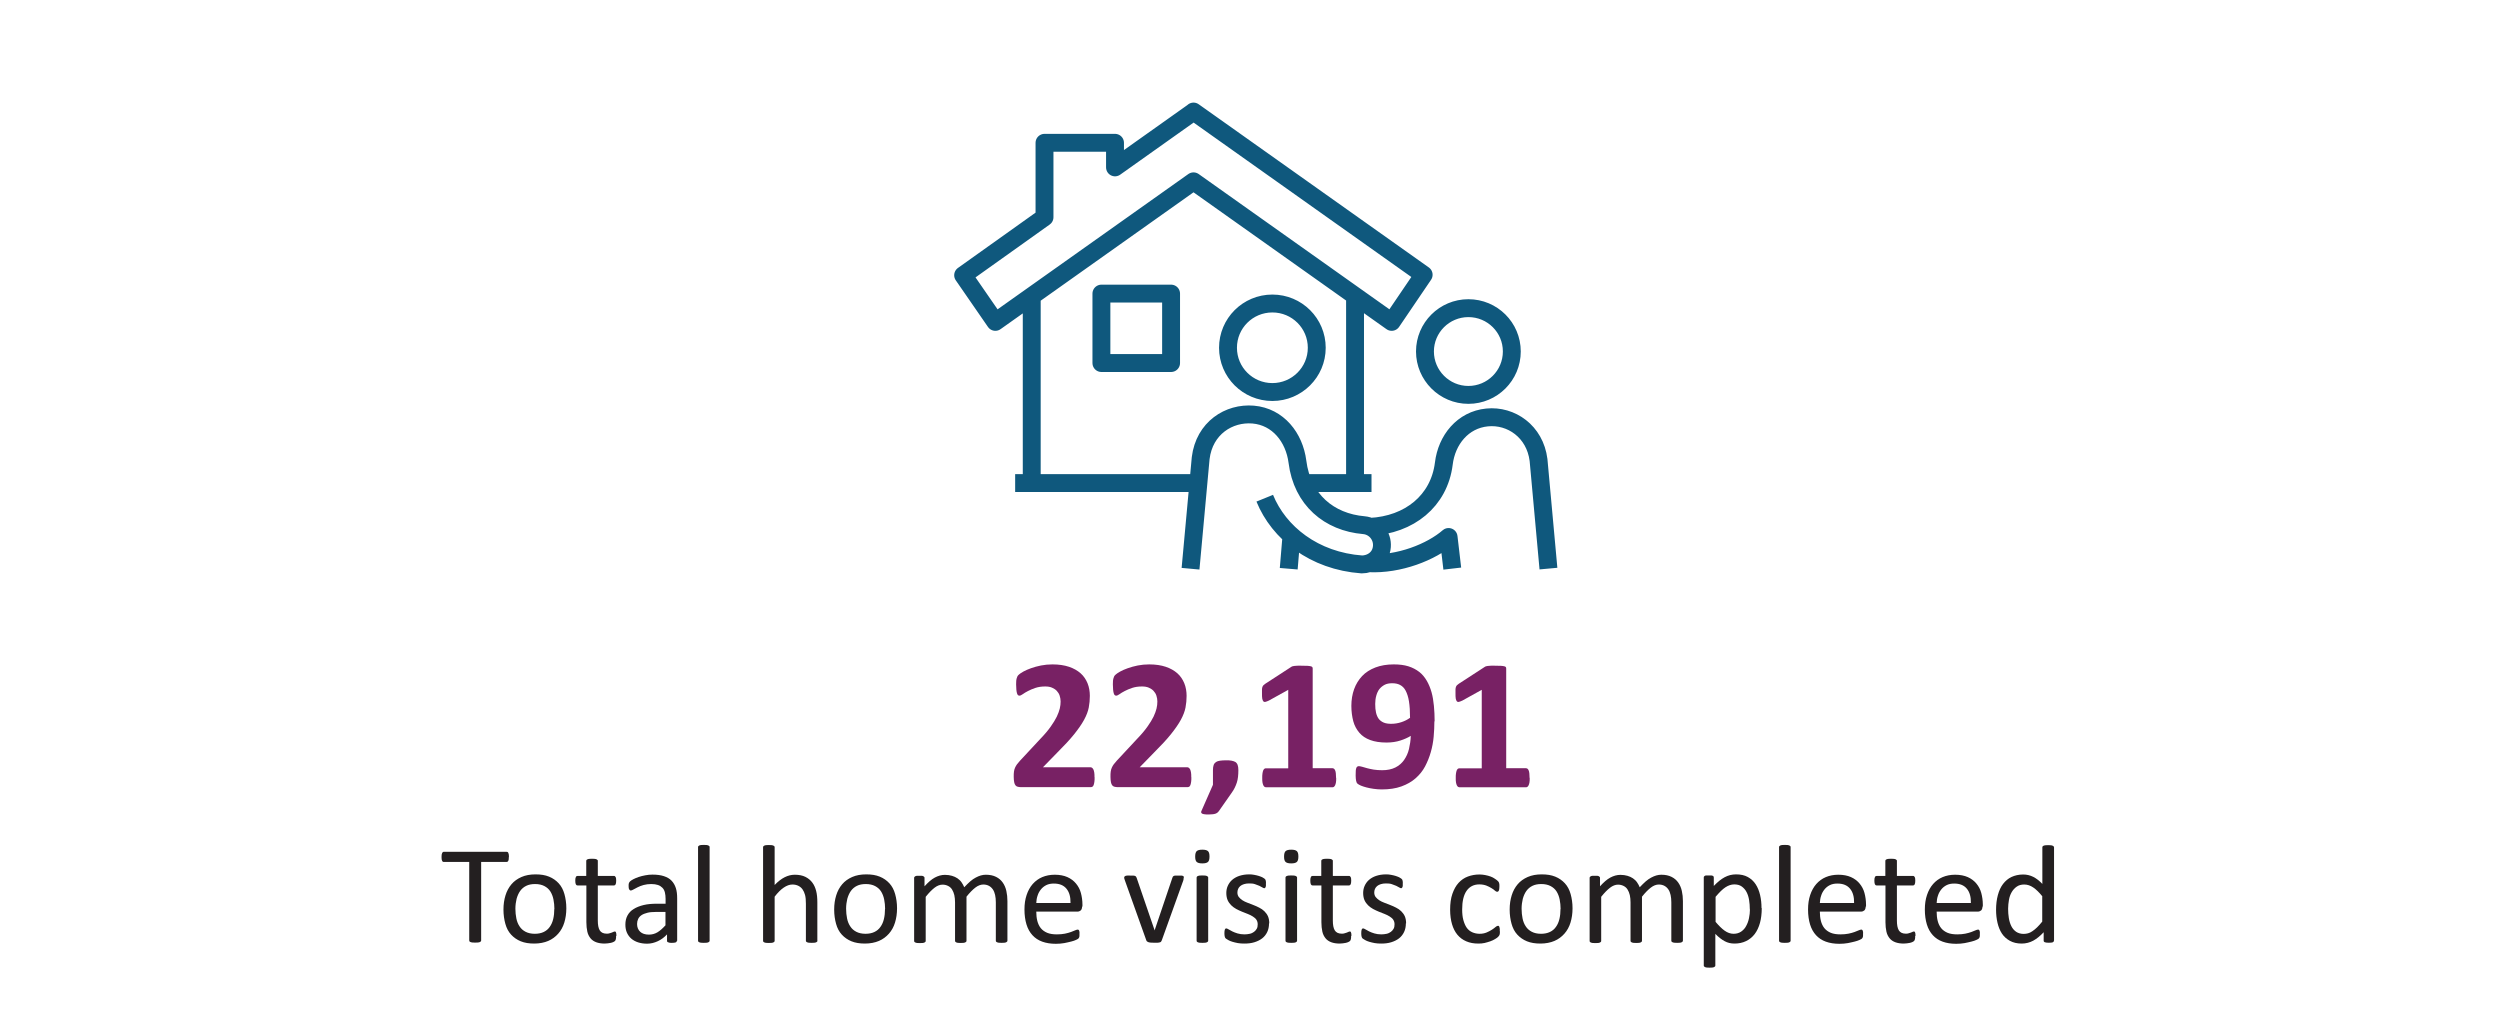 <?xml version="1.0" encoding="UTF-8"?><svg id="a" xmlns="http://www.w3.org/2000/svg" viewBox="0 0 209.55 84.86"><defs><style>.b{fill:#782164;}.c{fill:none;stroke:#0f587d;stroke-linejoin:round;stroke-width:1.5px;}.d{fill:#231f20;}</style></defs><g><path class="b" d="M91.75,65.15c0,.15,0,.28-.02,.39s-.03,.19-.06,.26-.06,.12-.1,.14-.09,.04-.14,.04h-5.81c-.11,0-.21-.01-.3-.03s-.15-.06-.2-.12-.09-.15-.11-.26-.04-.26-.04-.45c0-.17,0-.32,.02-.44s.04-.23,.09-.33,.09-.19,.16-.28,.15-.19,.25-.3l1.75-1.88c.35-.36,.63-.7,.84-1s.38-.57,.5-.82,.2-.48,.25-.68,.07-.41,.07-.59c0-.17-.03-.33-.08-.49s-.14-.29-.24-.4-.24-.2-.4-.27-.35-.1-.57-.1c-.31,0-.58,.04-.82,.12s-.45,.17-.62,.26-.33,.18-.45,.27-.21,.12-.28,.12c-.05,0-.09-.02-.12-.05s-.06-.08-.08-.16-.04-.17-.05-.29-.02-.27-.02-.45c0-.12,0-.22,.01-.3s.02-.15,.04-.21,.04-.11,.06-.16,.07-.1,.14-.16,.18-.14,.36-.24,.39-.19,.64-.28,.54-.17,.84-.23,.63-.09,.96-.09c.53,0,.99,.07,1.38,.2s.72,.32,.98,.55,.45,.52,.58,.84,.19,.68,.19,1.05c0,.33-.03,.65-.09,.97s-.19,.66-.39,1.03-.48,.77-.84,1.22-.84,.96-1.43,1.55l-1.18,1.21h3.98c.05,0,.1,.02,.14,.05s.08,.08,.11,.14,.05,.15,.07,.26,.02,.23,.02,.38Z"/><path class="b" d="M99.86,65.15c0,.15,0,.28-.02,.39s-.03,.19-.06,.26-.06,.12-.1,.14-.09,.04-.14,.04h-5.81c-.11,0-.21-.01-.3-.03s-.15-.06-.2-.12-.09-.15-.11-.26-.04-.26-.04-.45c0-.17,0-.32,.02-.44s.04-.23,.09-.33,.09-.19,.16-.28,.15-.19,.25-.3l1.75-1.88c.35-.36,.63-.7,.84-1s.38-.57,.5-.82,.2-.48,.25-.68,.07-.41,.07-.59c0-.17-.03-.33-.08-.49s-.14-.29-.24-.4-.24-.2-.4-.27-.35-.1-.57-.1c-.31,0-.58,.04-.82,.12s-.45,.17-.62,.26-.33,.18-.45,.27-.21,.12-.28,.12c-.05,0-.09-.02-.12-.05s-.06-.08-.08-.16-.04-.17-.05-.29-.02-.27-.02-.45c0-.12,0-.22,.01-.3s.02-.15,.04-.21,.04-.11,.06-.16,.07-.1,.14-.16,.18-.14,.36-.24,.39-.19,.64-.28,.54-.17,.84-.23,.63-.09,.96-.09c.53,0,.99,.07,1.38,.2s.72,.32,.98,.55,.45,.52,.58,.84,.19,.68,.19,1.05c0,.33-.03,.65-.09,.97s-.19,.66-.39,1.03-.48,.77-.84,1.22-.84,.96-1.43,1.55l-1.18,1.21h3.98c.05,0,.1,.02,.14,.05s.08,.08,.11,.14,.05,.15,.07,.26,.02,.23,.02,.38Z"/><path class="b" d="M103.8,64.55c0,.21-.01,.4-.03,.57s-.05,.33-.1,.48-.11,.3-.18,.44c-.07,.14-.16,.29-.27,.44l-1.05,1.5c-.04,.05-.08,.1-.12,.13-.04,.04-.1,.06-.16,.09-.06,.02-.14,.04-.23,.05-.09,.01-.2,.02-.34,.02-.15,0-.27,0-.37-.02-.09-.01-.16-.03-.2-.06-.04-.03-.06-.06-.07-.1,0-.04,0-.09,.04-.15l.95-2.16v-1.23c0-.18,.02-.32,.06-.43s.11-.19,.2-.25,.2-.09,.34-.11,.3-.03,.49-.03,.34,0,.47,.03,.24,.06,.32,.11,.15,.14,.19,.25,.06,.25,.06,.43Z"/><path class="b" d="M112,65.21c0,.15,0,.27-.02,.37s-.04,.18-.07,.24-.06,.1-.1,.13-.08,.04-.12,.04h-5.58s-.08-.01-.12-.04-.07-.07-.1-.13-.05-.14-.07-.24-.02-.23-.02-.37,0-.28,.02-.38,.03-.18,.06-.25,.06-.11,.1-.14,.08-.04,.12-.04h1.88v-6.58l-1.62,.9c-.12,.06-.22,.09-.29,.11s-.14,0-.18-.05-.07-.12-.09-.23-.02-.26-.02-.46c0-.12,0-.23,0-.31s.02-.15,.04-.21,.05-.1,.09-.14,.09-.08,.15-.12l2.17-1.41s.06-.04,.1-.05,.09-.02,.15-.03,.14-.01,.25-.02,.23,0,.39,0c.2,0,.36,0,.48,.01s.21,.02,.28,.04,.1,.04,.12,.07,.03,.07,.03,.12v8.35h1.65s.09,.01,.13,.04,.07,.07,.1,.14,.05,.14,.06,.25,.02,.23,.02,.38Z"/><path class="b" d="M120.23,60.47c0,.41-.02,.84-.06,1.28s-.12,.87-.24,1.29-.28,.82-.48,1.2-.47,.71-.8,1-.72,.51-1.19,.68c-.47,.17-1.02,.25-1.65,.25-.22,0-.45-.02-.67-.05s-.42-.07-.61-.12-.34-.1-.46-.15-.22-.11-.28-.16-.1-.13-.12-.24-.04-.25-.04-.44c0-.17,0-.31,.01-.41s.02-.18,.05-.24,.05-.09,.09-.11,.07-.03,.12-.03c.06,0,.15,.02,.27,.05s.25,.08,.42,.12,.35,.09,.56,.12,.44,.05,.7,.05c.44,0,.81-.08,1.11-.23s.55-.37,.73-.63,.33-.57,.41-.92,.14-.72,.15-1.1c-.24,.15-.53,.28-.87,.39s-.73,.17-1.16,.17c-.54,0-.99-.07-1.37-.21s-.68-.34-.91-.61-.41-.59-.51-.97-.16-.81-.16-1.29c0-.5,.08-.97,.23-1.39s.38-.79,.67-1.1,.67-.55,1.11-.72,.96-.26,1.54-.26c.47,0,.88,.05,1.23,.16s.65,.27,.91,.47,.46,.45,.63,.74,.3,.61,.4,.96,.16,.74,.2,1.15,.06,.84,.06,1.29Zm-2.04-.28c0-.56-.03-1.02-.09-1.4s-.16-.67-.28-.9-.28-.38-.47-.48-.41-.14-.66-.14-.46,.04-.63,.13-.32,.21-.44,.36-.2,.34-.26,.55-.09,.45-.09,.7c0,.28,.02,.52,.07,.73s.13,.39,.23,.52,.25,.24,.42,.31,.38,.1,.62,.1c.3,0,.59-.05,.86-.14s.51-.21,.71-.36Z"/><path class="b" d="M128.22,65.21c0,.15,0,.27-.02,.37s-.04,.18-.07,.24-.06,.1-.1,.13-.08,.04-.12,.04h-5.58s-.08-.01-.12-.04-.07-.07-.1-.13-.05-.14-.07-.24-.02-.23-.02-.37,0-.28,.02-.38,.03-.18,.06-.25,.06-.11,.1-.14,.08-.04,.12-.04h1.88v-6.58l-1.62,.9c-.12,.06-.22,.09-.29,.11s-.14,0-.18-.05-.07-.12-.09-.23-.02-.26-.02-.46c0-.12,0-.23,0-.31s.02-.15,.04-.21,.05-.1,.09-.14,.09-.08,.15-.12l2.17-1.41s.06-.04,.1-.05,.09-.02,.15-.03,.14-.01,.25-.02,.23,0,.39,0c.2,0,.36,0,.48,.01s.21,.02,.28,.04,.1,.04,.12,.07,.03,.07,.03,.12v8.35h1.65s.09,.01,.13,.04,.07,.07,.1,.14,.05,.14,.06,.25,.02,.23,.02,.38Z"/><path class="d" d="M42.65,71.84c0,.07,0,.14-.01,.19s-.02,.1-.04,.13-.04,.06-.06,.07-.05,.02-.08,.02h-2.13v6.57s0,.06-.02,.08-.04,.04-.08,.06-.09,.03-.16,.04-.15,.01-.24,.01-.17,0-.24-.01-.12-.02-.16-.04-.07-.03-.08-.06-.02-.05-.02-.08v-6.57h-2.13s-.06,0-.08-.02-.05-.04-.06-.07-.03-.08-.04-.13-.01-.12-.01-.19,0-.14,.01-.2,.02-.1,.04-.14,.04-.06,.06-.08,.05-.02,.08-.02h5.27s.06,0,.08,.02,.05,.04,.06,.08,.03,.08,.04,.14,.01,.12,.01,.2Z"/><path class="d" d="M47.47,76.14c0,.43-.06,.83-.17,1.19s-.28,.67-.51,.93-.51,.47-.84,.61-.73,.22-1.17,.22-.81-.06-1.13-.19-.59-.32-.81-.56-.38-.54-.48-.9-.16-.75-.16-1.2,.06-.83,.17-1.19,.28-.67,.5-.93,.5-.46,.84-.61,.73-.22,1.18-.22,.81,.06,1.13,.19,.59,.32,.81,.56,.38,.54,.48,.9,.16,.75,.16,1.19Zm-1,.06c0-.29-.03-.55-.08-.81-.05-.25-.14-.48-.26-.67s-.29-.34-.5-.45c-.21-.11-.47-.17-.78-.17-.29,0-.54,.05-.74,.15-.21,.1-.38,.25-.51,.43s-.23,.41-.3,.66c-.06,.25-.1,.53-.1,.83s.03,.56,.08,.81c.05,.25,.14,.48,.27,.67,.12,.19,.29,.34,.5,.45s.47,.17,.78,.17c.28,0,.53-.05,.74-.15s.38-.24,.51-.43c.13-.18,.23-.4,.29-.66,.06-.25,.09-.53,.09-.84Z"/><path class="d" d="M51.64,78.45c0,.11,0,.2-.02,.27s-.04,.12-.07,.15-.08,.06-.14,.09-.13,.05-.21,.07-.17,.03-.25,.04-.18,.02-.27,.02c-.27,0-.51-.04-.7-.11s-.36-.18-.48-.33-.22-.33-.27-.56-.08-.49-.08-.79v-3.08h-.74c-.06,0-.11-.03-.14-.09s-.05-.16-.05-.3c0-.07,0-.14,.01-.19s.02-.09,.04-.13,.04-.06,.06-.07,.05-.02,.08-.02h.73v-1.25s0-.05,.02-.08,.04-.04,.08-.06,.09-.03,.15-.04,.14-.01,.23-.01,.18,0,.24,.01,.11,.02,.15,.04,.06,.04,.08,.06,.02,.05,.02,.08v1.25h1.35s.06,0,.08,.02,.04,.04,.06,.07,.03,.08,.04,.13,.01,.11,.01,.19c0,.14-.02,.24-.05,.3s-.08,.09-.14,.09h-1.35v2.94c0,.36,.05,.64,.16,.82s.3,.28,.58,.28c.09,0,.17,0,.24-.03s.13-.04,.19-.06,.1-.04,.14-.06,.07-.03,.11-.03c.02,0,.04,0,.06,.01s.03,.03,.04,.06,.02,.06,.03,.11,.01,.11,.01,.18Z"/><path class="d" d="M56.74,78.85s-.02,.08-.05,.11-.07,.04-.13,.05-.13,.02-.24,.02-.18,0-.24-.02-.1-.03-.13-.05-.04-.06-.04-.11v-.53c-.23,.25-.49,.44-.77,.57s-.58,.21-.9,.21c-.28,0-.53-.04-.75-.11s-.42-.18-.57-.31-.28-.3-.37-.5-.13-.43-.13-.68c0-.3,.06-.55,.18-.77s.29-.4,.52-.54,.5-.25,.83-.33,.7-.11,1.11-.11h.73v-.41c0-.2-.02-.38-.06-.54s-.11-.29-.21-.39-.22-.18-.37-.23-.34-.08-.56-.08c-.24,0-.45,.03-.64,.08s-.36,.12-.5,.19-.26,.13-.36,.19-.17,.08-.21,.08c-.03,0-.06,0-.08-.02s-.04-.04-.06-.07-.03-.07-.04-.12-.01-.1-.01-.16c0-.1,0-.17,.02-.23s.05-.11,.1-.16,.14-.11,.27-.18,.28-.13,.45-.19,.35-.1,.55-.14,.4-.06,.6-.06c.38,0,.7,.04,.97,.13s.48,.21,.64,.38,.28,.37,.36,.62,.11,.53,.11,.86v3.56Zm-.96-2.41h-.83c-.27,0-.5,.02-.69,.07s-.36,.11-.49,.2-.22,.19-.28,.32-.09,.26-.09,.42c0,.27,.09,.49,.26,.65s.42,.24,.73,.24c.25,0,.49-.06,.71-.19s.44-.33,.68-.59v-1.12Z"/><path class="d" d="M59.48,78.84s0,.06-.02,.08-.04,.04-.08,.06-.08,.03-.15,.04-.14,.01-.24,.01-.17,0-.23-.01-.11-.02-.15-.04-.06-.03-.08-.06-.02-.05-.02-.08v-7.83s0-.06,.02-.08,.04-.04,.08-.06,.09-.03,.15-.04,.14-.01,.23-.01,.18,0,.24,.01,.11,.02,.15,.04,.06,.04,.08,.06,.02,.05,.02,.08v7.83Z"/><path class="d" d="M68.52,78.84s0,.06-.02,.08-.04,.04-.08,.06-.08,.03-.15,.04-.14,.01-.23,.01-.18,0-.24-.01-.11-.02-.15-.04-.06-.03-.08-.06-.02-.05-.02-.08v-3.09c0-.3-.02-.54-.07-.73s-.12-.34-.21-.47-.21-.23-.35-.3-.31-.11-.5-.11c-.24,0-.48,.09-.73,.26s-.5,.42-.76,.76v3.69s0,.06-.02,.08-.04,.04-.08,.06-.08,.03-.15,.04-.14,.01-.24,.01-.17,0-.23-.01-.11-.02-.15-.04-.06-.03-.08-.06-.02-.05-.02-.08v-7.83s0-.06,.02-.08,.04-.04,.08-.06,.09-.03,.15-.04,.14-.01,.23-.01,.18,0,.24,.01,.11,.02,.15,.04,.06,.04,.08,.06,.02,.05,.02,.08v3.16c.28-.29,.56-.51,.84-.65s.56-.21,.85-.21c.35,0,.65,.06,.89,.18s.43,.28,.58,.48,.25,.43,.32,.7,.1,.59,.1,.97v3.21Z"/><path class="d" d="M75.19,76.14c0,.43-.06,.83-.17,1.19s-.28,.67-.51,.93-.51,.47-.84,.61-.73,.22-1.17,.22-.81-.06-1.13-.19-.59-.32-.81-.56-.38-.54-.48-.9-.16-.75-.16-1.2,.06-.83,.17-1.19,.28-.67,.5-.93,.5-.46,.84-.61,.73-.22,1.18-.22,.81,.06,1.13,.19,.59,.32,.81,.56,.38,.54,.48,.9,.16,.75,.16,1.19Zm-1,.06c0-.29-.03-.55-.08-.81-.05-.25-.14-.48-.26-.67s-.29-.34-.5-.45c-.21-.11-.47-.17-.78-.17-.29,0-.54,.05-.74,.15-.21,.1-.38,.25-.51,.43s-.23,.41-.3,.66c-.06,.25-.1,.53-.1,.83s.03,.56,.08,.81c.05,.25,.14,.48,.27,.67,.12,.19,.29,.34,.5,.45s.47,.17,.78,.17c.28,0,.53-.05,.74-.15s.38-.24,.51-.43c.13-.18,.23-.4,.29-.66,.06-.25,.09-.53,.09-.84Z"/><path class="d" d="M84.44,78.84s0,.06-.02,.08-.04,.04-.08,.06-.08,.03-.15,.04-.14,.01-.23,.01-.18,0-.24-.01-.11-.02-.15-.04-.06-.03-.08-.06-.02-.05-.02-.08v-3.21c0-.22-.02-.43-.06-.61s-.1-.34-.19-.47-.2-.23-.33-.3-.29-.11-.47-.11c-.22,0-.45,.09-.67,.26s-.47,.42-.74,.76v3.69s0,.06-.02,.08-.04,.04-.08,.06-.09,.03-.15,.04-.14,.01-.23,.01-.17,0-.23-.01-.12-.02-.15-.04-.06-.03-.08-.06-.02-.05-.02-.08v-3.21c0-.22-.02-.43-.06-.61s-.11-.34-.19-.47-.19-.23-.33-.3-.29-.11-.47-.11c-.22,0-.45,.09-.67,.26s-.47,.42-.74,.76v3.69s0,.06-.02,.08-.04,.04-.08,.06-.08,.03-.15,.04-.14,.01-.24,.01-.17,0-.23-.01-.11-.02-.15-.04-.06-.03-.08-.06-.02-.05-.02-.08v-5.27s0-.06,.02-.08,.04-.04,.07-.06,.08-.03,.13-.04,.13,0,.22,0,.16,0,.21,0,.1,.02,.13,.04,.05,.04,.07,.06,.02,.05,.02,.08v.7c.3-.33,.58-.58,.86-.73s.56-.23,.85-.23c.22,0,.42,.03,.59,.08s.33,.12,.46,.21,.25,.2,.34,.33,.17,.27,.23,.42c.18-.19,.34-.35,.5-.49s.31-.24,.46-.32,.29-.14,.43-.18,.28-.06,.42-.06c.34,0,.62,.06,.86,.18s.42,.28,.56,.48,.24,.43,.3,.7,.09,.55,.09,.85v3.33Z"/><path class="d" d="M90.7,75.98c0,.15-.04,.26-.11,.33-.08,.06-.16,.1-.26,.1h-3.47c0,.29,.03,.56,.09,.79,.06,.23,.16,.44,.29,.6s.32,.3,.54,.39,.49,.13,.81,.13c.25,0,.47-.02,.67-.06s.37-.09,.51-.14c.14-.05,.26-.1,.35-.14,.09-.04,.16-.06,.21-.06,.03,0,.05,0,.07,.02s.04,.03,.05,.06,.02,.07,.03,.11,0,.11,0,.18c0,.05,0,.09,0,.13s0,.07-.01,.1-.02,.06-.03,.08-.03,.05-.05,.07-.08,.06-.19,.11-.24,.1-.41,.14-.36,.09-.58,.13-.46,.06-.71,.06c-.43,0-.81-.06-1.14-.18s-.6-.3-.82-.54-.39-.54-.5-.9-.17-.78-.17-1.25,.06-.86,.18-1.22,.29-.67,.51-.92,.49-.45,.8-.58,.66-.2,1.05-.2c.41,0,.77,.07,1.06,.2s.53,.31,.72,.54,.33,.49,.41,.79,.13,.63,.13,.97v.18Zm-.97-.29c.01-.51-.1-.91-.34-1.2s-.59-.43-1.06-.43c-.24,0-.45,.04-.63,.13-.18,.09-.33,.21-.45,.36-.12,.15-.22,.32-.28,.52-.07,.2-.1,.4-.11,.62h2.88Z"/><path class="d" d="M99.21,73.56s0,.03,0,.05,0,.04,0,.06,0,.04-.01,.06-.01,.05-.02,.08l-1.8,5.01s-.04,.08-.06,.11-.06,.05-.11,.06-.12,.03-.19,.03-.18,0-.29,0-.21,0-.29-.01-.14-.02-.19-.04-.09-.04-.11-.06-.05-.06-.06-.1l-1.79-5.01s-.03-.09-.04-.12-.02-.06-.02-.08,0-.03,0-.04c0-.03,0-.06,.02-.08s.04-.04,.08-.06,.09-.02,.15-.03,.14,0,.23,0c.11,0,.2,0,.27,0s.12,.02,.16,.03,.06,.04,.08,.06,.03,.05,.05,.09l1.49,4.35,.02,.07,.02-.07,1.47-4.35s.02-.06,.04-.09,.05-.04,.08-.06,.09-.03,.15-.03,.15,0,.25,0c.09,0,.16,0,.22,0s.1,.01,.14,.03,.06,.03,.07,.06,.02,.05,.02,.08Z"/><path class="d" d="M101.38,71.79c0,.23-.04,.38-.13,.46s-.24,.12-.47,.12-.38-.04-.47-.12-.13-.23-.13-.45,.04-.38,.13-.46,.24-.12,.47-.12,.38,.04,.47,.12,.13,.23,.13,.45Zm-.11,7.05s0,.06-.02,.08-.04,.04-.08,.06-.08,.03-.15,.04-.14,.01-.24,.01-.17,0-.23-.01-.11-.02-.15-.04-.06-.03-.08-.06-.02-.05-.02-.08v-5.27s0-.05,.02-.08,.04-.04,.08-.06,.09-.03,.15-.04,.14-.01,.23-.01,.18,0,.24,.01,.11,.02,.15,.04,.06,.04,.08,.06,.02,.05,.02,.08v5.27Z"/><path class="d" d="M106.37,77.4c0,.27-.05,.51-.15,.72s-.24,.39-.42,.53-.4,.25-.66,.33-.53,.11-.84,.11c-.19,0-.37-.01-.54-.04s-.32-.07-.46-.11-.25-.09-.34-.14-.16-.09-.21-.13-.07-.09-.09-.16-.03-.17-.03-.29c0-.07,0-.14,.01-.19s.02-.09,.03-.12,.03-.05,.05-.07,.05-.02,.07-.02c.04,0,.11,.03,.19,.08s.19,.11,.31,.17,.27,.12,.44,.17,.36,.08,.58,.08c.16,0,.31-.02,.45-.05s.25-.09,.35-.16,.17-.16,.23-.26,.08-.23,.08-.38-.04-.27-.11-.38-.18-.19-.3-.27-.27-.15-.42-.21-.32-.12-.48-.19-.33-.14-.49-.23-.3-.19-.42-.31-.23-.27-.3-.43-.11-.37-.11-.6c0-.21,.04-.41,.12-.59s.2-.36,.36-.5,.36-.26,.6-.34,.52-.13,.84-.13c.14,0,.28,.01,.42,.04s.27,.05,.38,.09,.21,.07,.29,.11,.14,.08,.18,.11,.07,.06,.08,.08,.02,.05,.03,.08,.01,.07,.02,.11,0,.1,0,.16c0,.07,0,.12,0,.17s-.02,.09-.03,.12-.03,.05-.05,.07-.04,.02-.06,.02c-.04,0-.09-.02-.15-.06s-.15-.09-.26-.14-.23-.09-.37-.14-.31-.06-.49-.06c-.16,0-.31,.02-.43,.06s-.23,.09-.31,.16-.14,.15-.18,.24-.06,.2-.06,.3c0,.15,.04,.28,.12,.38s.18,.19,.3,.27,.27,.15,.43,.21,.32,.13,.49,.19,.33,.14,.49,.22,.31,.18,.43,.3,.23,.26,.3,.42,.11,.36,.11,.59Z"/><path class="d" d="M108.83,71.79c0,.23-.04,.38-.13,.46s-.24,.12-.47,.12-.38-.04-.47-.12-.13-.23-.13-.45,.04-.38,.13-.46,.24-.12,.47-.12,.38,.04,.47,.12,.13,.23,.13,.45Zm-.11,7.05s0,.06-.02,.08-.04,.04-.08,.06-.08,.03-.15,.04-.14,.01-.24,.01-.17,0-.23-.01-.11-.02-.15-.04-.06-.03-.08-.06-.02-.05-.02-.08v-5.27s0-.05,.02-.08,.04-.04,.08-.06,.09-.03,.15-.04,.14-.01,.23-.01,.18,0,.24,.01,.11,.02,.15,.04,.06,.04,.08,.06,.02,.05,.02,.08v5.27Z"/><path class="d" d="M113.25,78.45c0,.11,0,.2-.02,.27s-.04,.12-.07,.15-.08,.06-.14,.09-.13,.05-.21,.07-.17,.03-.25,.04-.18,.02-.27,.02c-.27,0-.51-.04-.7-.11s-.36-.18-.48-.33-.22-.33-.27-.56-.08-.49-.08-.79v-3.08h-.74c-.06,0-.11-.03-.14-.09s-.05-.16-.05-.3c0-.07,0-.14,.01-.19s.02-.09,.04-.13,.04-.06,.06-.07,.05-.02,.08-.02h.73v-1.25s0-.05,.02-.08,.04-.04,.08-.06,.09-.03,.15-.04,.14-.01,.23-.01,.18,0,.24,.01,.11,.02,.15,.04,.06,.04,.08,.06,.02,.05,.02,.08v1.25h1.35s.06,0,.08,.02,.04,.04,.06,.07,.03,.08,.04,.13,.01,.11,.01,.19c0,.14-.02,.24-.05,.3s-.08,.09-.14,.09h-1.35v2.94c0,.36,.05,.64,.16,.82s.3,.28,.58,.28c.09,0,.17,0,.24-.03s.13-.04,.19-.06,.1-.04,.14-.06,.07-.03,.11-.03c.02,0,.04,0,.06,.01s.03,.03,.04,.06,.02,.06,.03,.11,.01,.11,.01,.18Z"/><path class="d" d="M117.84,77.4c0,.27-.05,.51-.15,.72s-.24,.39-.42,.53-.4,.25-.66,.33-.53,.11-.84,.11c-.19,0-.37-.01-.54-.04s-.32-.07-.46-.11-.25-.09-.34-.14-.16-.09-.21-.13-.07-.09-.09-.16-.03-.17-.03-.29c0-.07,0-.14,.01-.19s.02-.09,.03-.12,.03-.05,.05-.07,.05-.02,.07-.02c.04,0,.11,.03,.19,.08s.19,.11,.31,.17,.27,.12,.44,.17,.36,.08,.58,.08c.16,0,.31-.02,.45-.05s.25-.09,.35-.16,.17-.16,.23-.26,.08-.23,.08-.38-.04-.27-.11-.38-.18-.19-.3-.27-.27-.15-.42-.21-.32-.12-.48-.19-.33-.14-.49-.23-.3-.19-.42-.31-.23-.27-.3-.43-.11-.37-.11-.6c0-.21,.04-.41,.12-.59s.2-.36,.36-.5,.36-.26,.6-.34,.52-.13,.84-.13c.14,0,.28,.01,.42,.04s.27,.05,.38,.09,.21,.07,.29,.11,.14,.08,.18,.11,.07,.06,.08,.08,.02,.05,.03,.08,.01,.07,.02,.11,0,.1,0,.16c0,.07,0,.12,0,.17s-.02,.09-.03,.12-.03,.05-.05,.07-.04,.02-.06,.02c-.04,0-.09-.02-.15-.06s-.15-.09-.26-.14-.23-.09-.37-.14-.31-.06-.49-.06c-.16,0-.31,.02-.43,.06s-.23,.09-.31,.16-.14,.15-.18,.24-.06,.2-.06,.3c0,.15,.04,.28,.12,.38s.18,.19,.3,.27,.27,.15,.43,.21,.32,.13,.49,.19,.33,.14,.49,.22,.31,.18,.43,.3,.23,.26,.3,.42,.11,.36,.11,.59Z"/><path class="d" d="M125.72,78.04c0,.07,0,.12,0,.17s-.01,.09-.02,.12-.02,.06-.04,.09-.04,.06-.09,.11-.13,.11-.25,.18-.25,.14-.4,.19-.31,.1-.48,.14-.35,.05-.53,.05c-.38,0-.71-.06-1.01-.19s-.54-.31-.74-.55-.35-.54-.45-.88-.16-.75-.16-1.21c0-.52,.06-.97,.19-1.34s.3-.68,.52-.92,.48-.42,.78-.53,.62-.17,.97-.17c.17,0,.33,.02,.49,.05s.3,.07,.44,.12,.25,.11,.35,.18,.18,.12,.23,.17,.08,.08,.1,.11,.03,.06,.04,.1,.02,.08,.02,.13,0,.11,0,.18c0,.15-.02,.26-.05,.32s-.08,.09-.13,.09c-.06,0-.13-.03-.2-.1s-.17-.14-.29-.21-.26-.15-.42-.21-.36-.1-.59-.1c-.46,0-.82,.18-1.07,.54s-.37,.88-.37,1.56c0,.34,.03,.64,.1,.89s.16,.47,.28,.64,.28,.3,.46,.38,.39,.13,.62,.13,.42-.04,.59-.11,.31-.15,.44-.23,.23-.16,.31-.23,.15-.1,.2-.1c.03,0,.05,0,.07,.02s.04,.04,.05,.08,.02,.08,.03,.14,0,.12,0,.2Z"/><path class="d" d="M131.81,76.14c0,.43-.06,.83-.17,1.19s-.28,.67-.51,.93-.51,.47-.84,.61-.73,.22-1.17,.22-.81-.06-1.13-.19-.59-.32-.81-.56-.38-.54-.48-.9-.16-.75-.16-1.2,.06-.83,.17-1.19,.28-.67,.5-.93,.5-.46,.84-.61,.73-.22,1.18-.22,.81,.06,1.13,.19,.59,.32,.81,.56,.38,.54,.48,.9,.16,.75,.16,1.19Zm-1,.06c0-.29-.03-.55-.08-.81-.05-.25-.14-.48-.26-.67s-.29-.34-.5-.45c-.21-.11-.47-.17-.78-.17-.29,0-.54,.05-.74,.15-.21,.1-.38,.25-.51,.43s-.23,.41-.3,.66c-.06,.25-.1,.53-.1,.83s.03,.56,.08,.81c.05,.25,.14,.48,.27,.67,.12,.19,.29,.34,.5,.45s.47,.17,.78,.17c.28,0,.53-.05,.74-.15s.38-.24,.51-.43c.13-.18,.23-.4,.29-.66,.06-.25,.09-.53,.09-.84Z"/><path class="d" d="M141.06,78.84s0,.06-.02,.08-.04,.04-.08,.06-.08,.03-.15,.04-.14,.01-.23,.01-.18,0-.24-.01-.11-.02-.15-.04-.06-.03-.08-.06-.02-.05-.02-.08v-3.21c0-.22-.02-.43-.06-.61s-.1-.34-.19-.47-.2-.23-.33-.3-.29-.11-.47-.11c-.22,0-.45,.09-.67,.26s-.47,.42-.74,.76v3.69s0,.06-.02,.08-.04,.04-.08,.06-.09,.03-.15,.04-.14,.01-.23,.01-.17,0-.23-.01-.12-.02-.15-.04-.06-.03-.08-.06-.02-.05-.02-.08v-3.21c0-.22-.02-.43-.06-.61s-.11-.34-.19-.47-.19-.23-.33-.3-.29-.11-.47-.11c-.22,0-.45,.09-.67,.26s-.47,.42-.74,.76v3.69s0,.06-.02,.08-.04,.04-.08,.06-.08,.03-.15,.04-.14,.01-.24,.01-.17,0-.23-.01-.11-.02-.15-.04-.06-.03-.08-.06-.02-.05-.02-.08v-5.27s0-.06,.02-.08,.04-.04,.07-.06,.08-.03,.13-.04,.13,0,.22,0,.16,0,.21,0,.1,.02,.13,.04,.05,.04,.07,.06,.02,.05,.02,.08v.7c.3-.33,.58-.58,.86-.73s.56-.23,.85-.23c.22,0,.42,.03,.59,.08s.33,.12,.46,.21,.25,.2,.34,.33,.17,.27,.23,.42c.18-.19,.34-.35,.5-.49s.31-.24,.46-.32,.29-.14,.43-.18,.28-.06,.42-.06c.34,0,.62,.06,.86,.18s.42,.28,.56,.48,.24,.43,.3,.7,.09,.55,.09,.85v3.33Z"/><path class="d" d="M147.67,76.12c0,.46-.05,.88-.15,1.24s-.25,.68-.44,.93-.43,.45-.72,.59-.61,.21-.98,.21c-.16,0-.3-.02-.43-.05s-.26-.08-.39-.15-.25-.15-.38-.25-.26-.22-.4-.36v2.64s0,.06-.02,.08-.04,.04-.08,.06-.08,.03-.15,.04-.14,.01-.24,.01-.17,0-.23-.01-.11-.02-.15-.04-.06-.04-.08-.06-.02-.05-.02-.08v-7.37s0-.06,.02-.08,.04-.04,.07-.06,.08-.03,.13-.03,.12,0,.2,0c.08,0,.15,0,.2,0s.1,.02,.13,.03,.06,.03,.07,.06,.02,.05,.02,.08v.71c.16-.16,.31-.31,.46-.43s.3-.22,.45-.3,.3-.14,.46-.18,.33-.06,.5-.06c.38,0,.71,.07,.98,.22s.49,.35,.66,.61,.29,.56,.37,.9,.12,.7,.12,1.09Zm-1,.11c0-.27-.02-.53-.06-.78s-.11-.48-.21-.67c-.1-.2-.24-.35-.4-.47s-.38-.18-.63-.18c-.13,0-.25,.02-.37,.06-.12,.04-.25,.1-.37,.18-.12,.08-.26,.19-.39,.32s-.28,.29-.44,.48v2.1c.27,.32,.52,.57,.76,.74,.24,.17,.49,.26,.75,.26,.24,0,.45-.06,.63-.18,.17-.12,.32-.27,.42-.47,.11-.2,.19-.41,.24-.66,.05-.24,.08-.49,.08-.73Z"/><path class="d" d="M150.09,78.84s0,.06-.02,.08-.04,.04-.08,.06-.08,.03-.15,.04-.14,.01-.24,.01-.17,0-.23-.01-.11-.02-.15-.04-.06-.03-.08-.06-.02-.05-.02-.08v-7.83s0-.06,.02-.08,.04-.04,.08-.06,.09-.03,.15-.04,.14-.01,.23-.01,.18,0,.24,.01,.11,.02,.15,.04,.06,.04,.08,.06,.02,.05,.02,.08v7.83Z"/><path class="d" d="M156.38,75.98c0,.15-.04,.26-.11,.33-.08,.06-.16,.1-.26,.1h-3.47c0,.29,.03,.56,.09,.79,.06,.23,.16,.44,.29,.6s.32,.3,.54,.39,.49,.13,.81,.13c.25,0,.47-.02,.67-.06s.37-.09,.51-.14c.14-.05,.26-.1,.35-.14,.09-.04,.16-.06,.21-.06,.03,0,.05,0,.07,.02s.04,.03,.05,.06,.02,.07,.03,.11,0,.11,0,.18c0,.05,0,.09,0,.13s0,.07-.01,.1-.02,.06-.03,.08-.03,.05-.05,.07-.08,.06-.19,.11-.24,.1-.41,.14-.36,.09-.58,.13-.46,.06-.71,.06c-.43,0-.81-.06-1.14-.18s-.6-.3-.82-.54-.39-.54-.5-.9-.17-.78-.17-1.25,.06-.86,.18-1.22,.29-.67,.51-.92,.49-.45,.8-.58,.66-.2,1.05-.2c.41,0,.77,.07,1.06,.2s.53,.31,.72,.54,.33,.49,.41,.79,.13,.63,.13,.97v.18Zm-.97-.29c.01-.51-.1-.91-.34-1.2s-.59-.43-1.06-.43c-.24,0-.45,.04-.63,.13-.18,.09-.33,.21-.45,.36-.12,.15-.22,.32-.28,.52-.07,.2-.1,.4-.11,.62h2.88Z"/><path class="d" d="M160.53,78.45c0,.11,0,.2-.02,.27s-.04,.12-.07,.15-.08,.06-.14,.09-.13,.05-.21,.07-.17,.03-.25,.04-.18,.02-.27,.02c-.27,0-.51-.04-.7-.11s-.36-.18-.48-.33-.22-.33-.27-.56-.08-.49-.08-.79v-3.08h-.74c-.06,0-.11-.03-.14-.09s-.05-.16-.05-.3c0-.07,0-.14,.01-.19s.02-.09,.04-.13,.04-.06,.06-.07,.05-.02,.08-.02h.73v-1.25s0-.05,.02-.08,.04-.04,.08-.06,.09-.03,.15-.04,.14-.01,.23-.01,.18,0,.24,.01,.11,.02,.15,.04,.06,.04,.08,.06,.02,.05,.02,.08v1.25h1.35s.06,0,.08,.02,.04,.04,.06,.07,.03,.08,.04,.13,.01,.11,.01,.19c0,.14-.02,.24-.05,.3s-.08,.09-.14,.09h-1.35v2.94c0,.36,.05,.64,.16,.82s.3,.28,.58,.28c.09,0,.17,0,.24-.03s.13-.04,.19-.06,.1-.04,.14-.06,.07-.03,.11-.03c.02,0,.04,0,.06,.01s.03,.03,.04,.06,.02,.06,.03,.11,.01,.11,.01,.18Z"/><path class="d" d="M166.17,75.98c0,.15-.04,.26-.11,.33-.08,.06-.16,.1-.26,.1h-3.47c0,.29,.03,.56,.09,.79,.06,.23,.16,.44,.29,.6s.32,.3,.54,.39,.49,.13,.81,.13c.25,0,.47-.02,.67-.06s.37-.09,.51-.14c.14-.05,.26-.1,.35-.14,.09-.04,.16-.06,.21-.06,.03,0,.05,0,.07,.02s.04,.03,.05,.06,.02,.07,.03,.11,0,.11,0,.18c0,.05,0,.09,0,.13s0,.07-.01,.1-.02,.06-.03,.08-.03,.05-.05,.07-.08,.06-.19,.11-.24,.1-.41,.14-.36,.09-.58,.13-.46,.06-.71,.06c-.43,0-.81-.06-1.14-.18s-.6-.3-.82-.54-.39-.54-.5-.9-.17-.78-.17-1.25,.06-.86,.18-1.22,.29-.67,.51-.92,.49-.45,.8-.58,.66-.2,1.05-.2c.41,0,.77,.07,1.06,.2s.53,.31,.72,.54,.33,.49,.41,.79,.13,.63,.13,.97v.18Zm-.97-.29c.01-.51-.1-.91-.34-1.2s-.59-.43-1.06-.43c-.24,0-.45,.04-.63,.13-.18,.09-.33,.21-.45,.36-.12,.15-.22,.32-.28,.52-.07,.2-.1,.4-.11,.62h2.88Z"/><path class="d" d="M172.16,78.84s0,.06-.02,.08-.04,.04-.07,.06-.08,.02-.13,.03-.12,.01-.2,.01c-.08,0-.15,0-.21-.01s-.1-.02-.13-.03-.06-.03-.08-.06-.02-.05-.02-.08v-.7c-.28,.3-.57,.54-.86,.7s-.63,.25-.98,.25c-.39,0-.72-.08-.99-.23s-.5-.35-.67-.61-.29-.56-.37-.9-.12-.71-.12-1.09c0-.45,.05-.86,.15-1.23s.24-.68,.43-.93,.43-.46,.71-.59,.61-.21,.98-.21c.31,0,.59,.07,.85,.2s.51,.33,.76,.59v-3.06s0-.05,.02-.08,.04-.04,.08-.06,.09-.03,.15-.04,.14-.01,.23-.01,.18,0,.24,.01,.11,.02,.15,.04,.06,.03,.08,.06,.03,.05,.03,.08v7.8Zm-.97-3.71c-.26-.32-.51-.57-.76-.74s-.5-.25-.76-.25c-.25,0-.46,.06-.63,.18s-.31,.27-.42,.46-.19,.41-.23,.65-.07,.49-.07,.74c0,.27,.02,.53,.06,.78s.11,.48,.21,.68,.24,.36,.4,.47,.38,.18,.63,.18c.13,0,.25-.02,.37-.05s.24-.09,.37-.18,.26-.19,.39-.32,.28-.29,.43-.48v-2.11Z"/></g><path class="c" d="M86.48,24.82v15.67m27.1,0v-15.67m-28.49,15.67h15.27m8.83,0h5.77m-16.8-10.06h-5.84v-5.82h5.84v5.82Zm1.88-21.07l-6.58,4.67v-2.06h-5.91v6.24l-6.82,4.86,2.7,3.91,16.61-11.78,16.61,11.78,2.68-3.95-19.29-13.68Zm26.68,20.1c0-2.01-1.63-3.63-3.64-3.63s-3.64,1.63-3.64,3.63,1.63,3.64,3.64,3.64,3.64-1.63,3.64-3.64Zm-12,17.75c2.56,.13,5.25-.94,6.7-2.2l.31,2.65m8.06,0l-.83-9.1c-.3-2.4-2.3-3.77-4.31-3.57-2.04,.2-3.39,1.88-3.63,3.87-.39,3.13-2.89,5.14-6.19,5.3m-6.58,.76l-.23,2.75m-8.23,0l.85-9.27c.31-2.53,2.38-3.82,4.4-3.65,2.09,.18,3.45,1.92,3.71,3.95,.4,3.19,2.66,5.07,5.57,5.32,.91,.08,1.58,.88,1.51,1.79-.08,1.02-.94,1.5-1.68,1.5h0c-4.01-.29-6.96-2.65-8.14-5.55m.64-8.9c2.05,0,3.72-1.66,3.72-3.71s-1.66-3.71-3.72-3.71-3.72,1.66-3.72,3.71,1.66,3.71,3.72,3.71Z"/></svg>